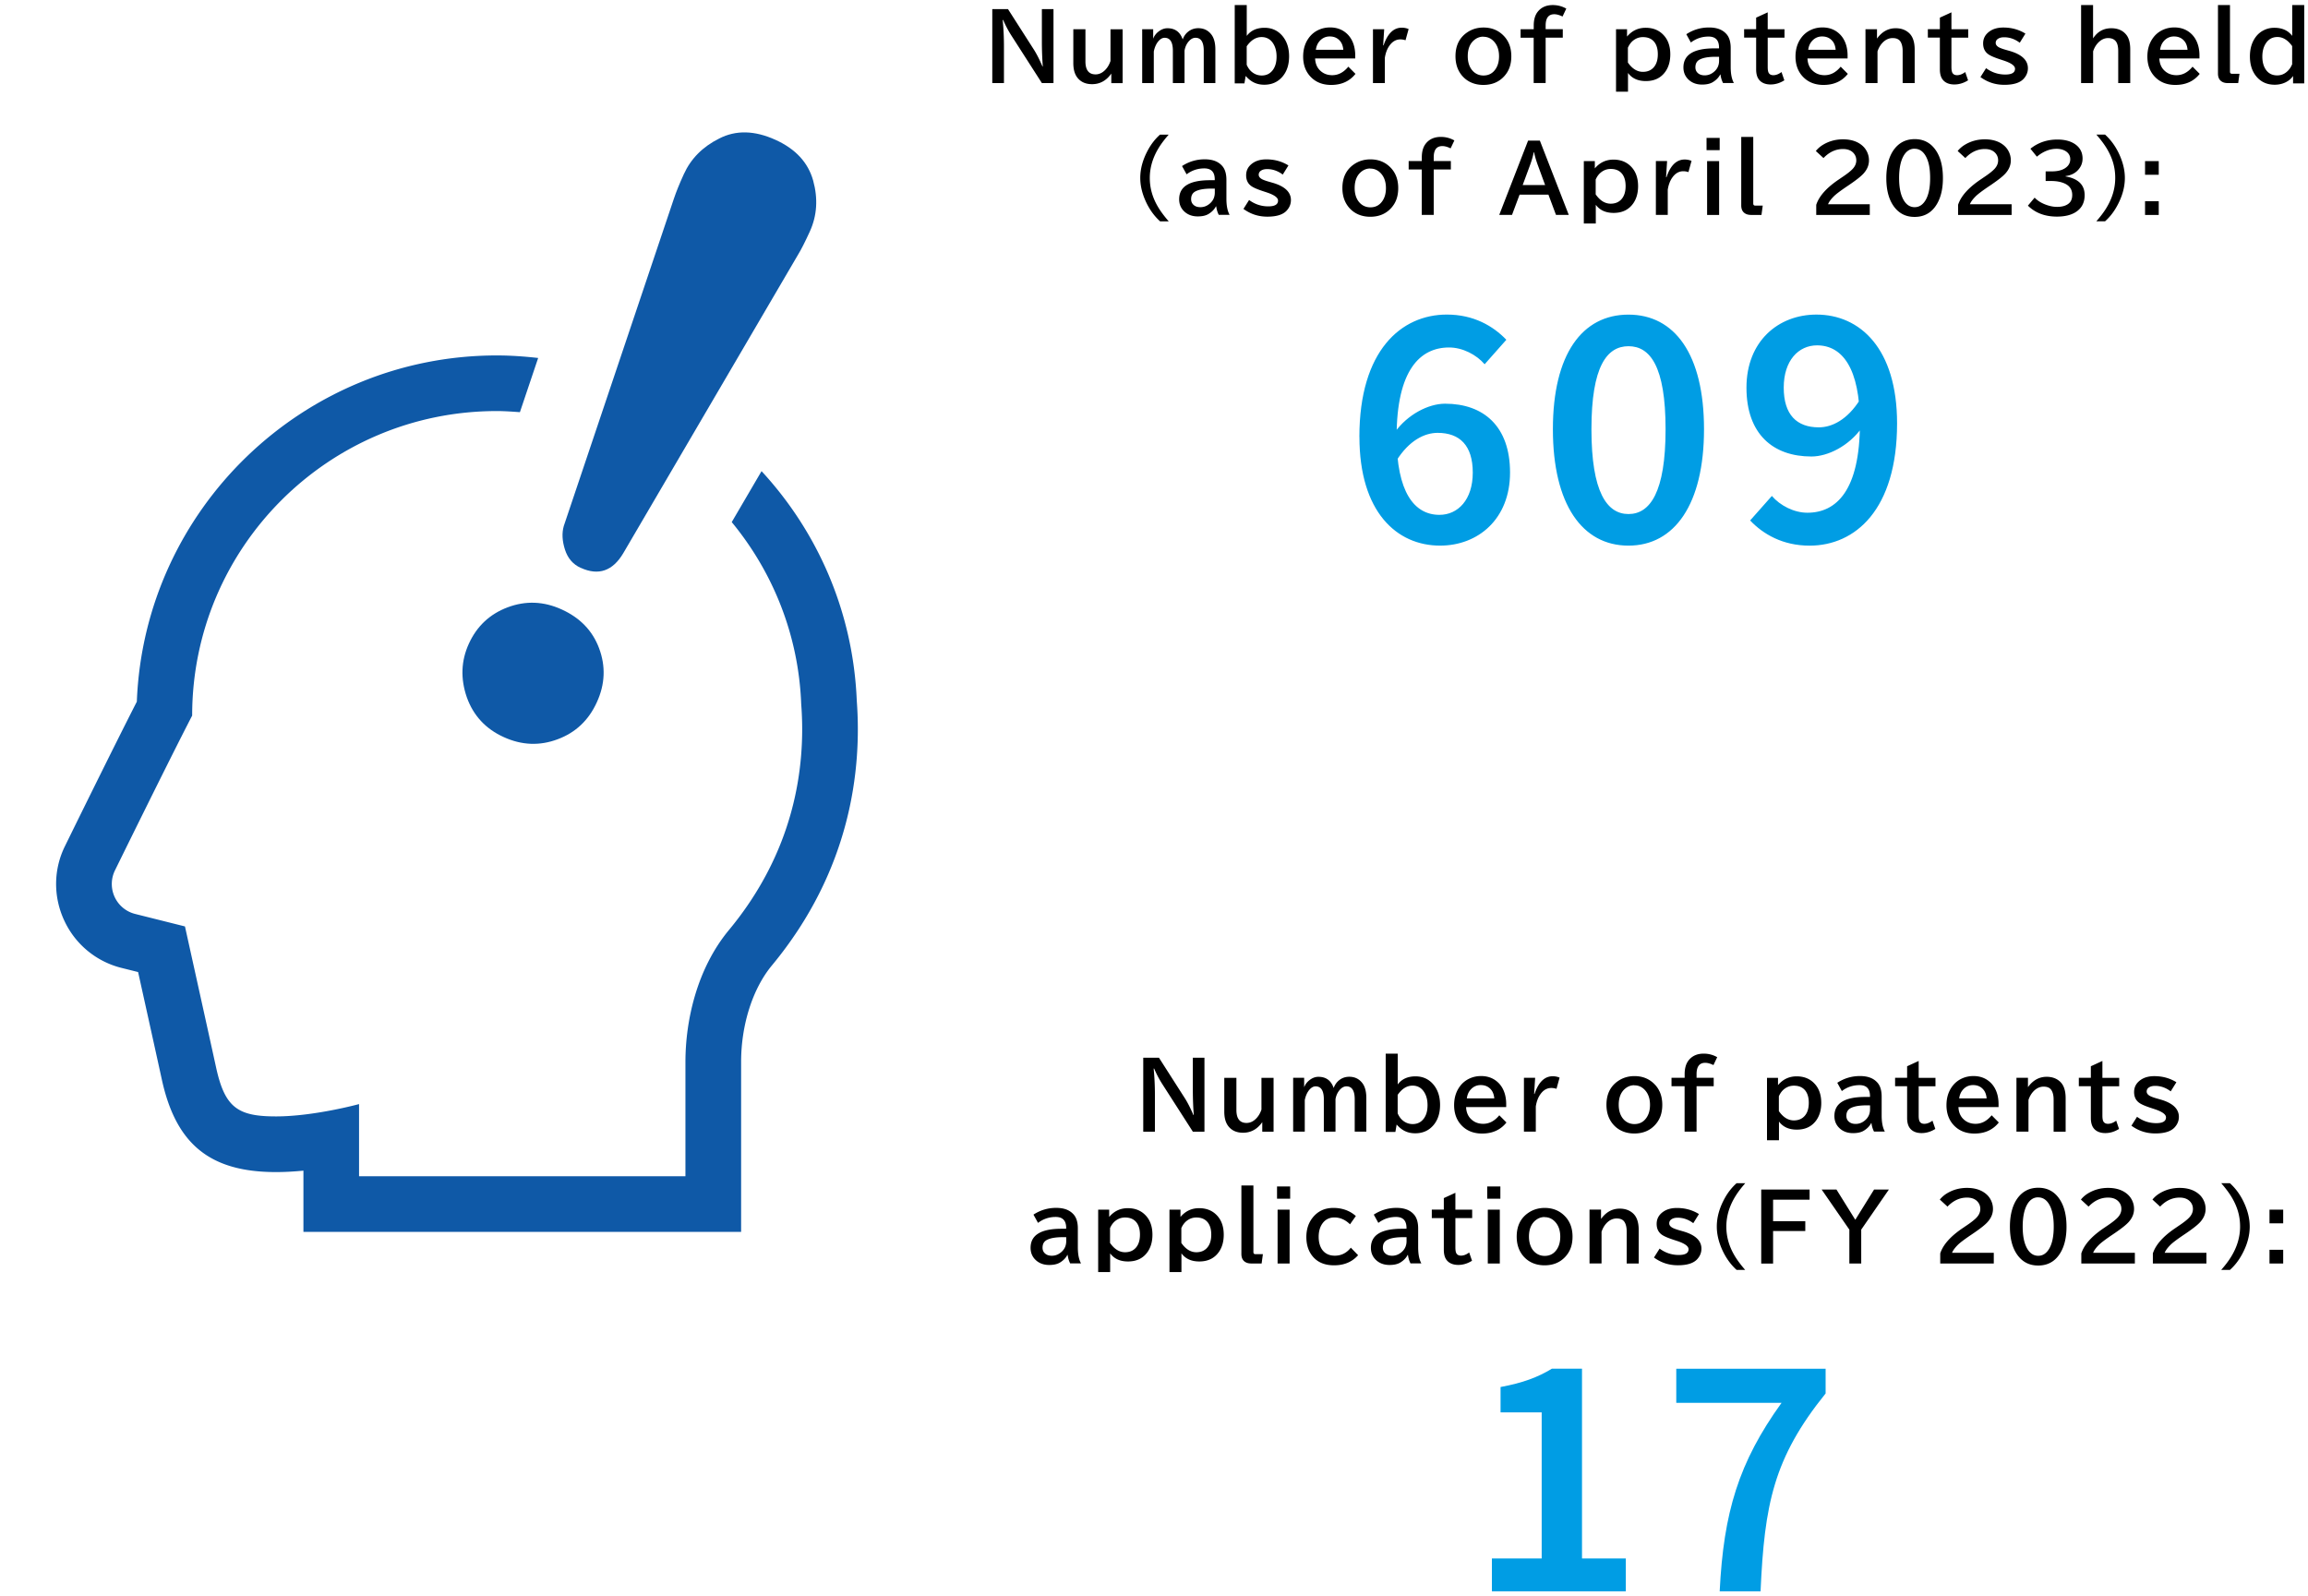 <svg id="_レイヤー_1" xmlns="http://www.w3.org/2000/svg" viewBox="0 0 454 314.78" width="454" height="314"><defs><style>.cls-1{fill:#009de4}.cls-2{fill:#0f59a7}</style></defs><path d="M195.12 1.8h3.09l5.12 8.01c.52.82 1.08 1.91 1.67 3.28h.07a66.27 66.27 0 01-.18-4.81V1.8h2.29v14.58h-2.29l-5.96-9.29c-.66-1.02-1.21-2.07-1.67-3.15h-.1c.17 1.68.25 3.41.25 5.19v7.25h-2.3V1.8zm15.97 3.97h2.39v6.34c0 1.71.67 2.56 2 2.56.71 0 1.37-.31 1.95-.93.43-.45.76-1.02.99-1.71V5.78h2.39V16.4h-2.23v-1.89c-.97 1.39-2.24 2.09-3.79 2.09-1.28 0-2.26-.44-2.93-1.33-.52-.69-.77-1.63-.77-2.83V5.78zm15.75 0v1.87c.19-.53.52-.98.97-1.35.59-.48 1.2-.72 1.84-.72 1.51 0 2.51.74 3.01 2.21.18-.5.44-.92.77-1.26.64-.64 1.41-.96 2.3-.96 1.11 0 1.99.44 2.63 1.31.49.67.74 1.64.74 2.89v6.62h-2.29v-6.37c0-1.71-.54-2.56-1.63-2.56-.52 0-1 .28-1.44.84-.37.47-.61 1.04-.72 1.7v6.39h-2.3v-6.37c0-1.71-.54-2.56-1.63-2.56-.42 0-.82.22-1.2.65-.45.52-.76 1.21-.93 2.06v6.22h-2.29V5.77h2.18zM242.93 1h2.36v6.08c.8-1.07 1.97-1.6 3.52-1.6s2.85.65 3.77 1.94c.71 1 1.06 2.23 1.06 3.7 0 1.59-.41 2.89-1.23 3.9-.91 1.12-2.13 1.69-3.66 1.69s-2.67-.58-3.67-1.73l-.25 1.46h-1.91V1zm2.36 11.79c.25.59.59 1.06 1.02 1.41.57.46 1.22.69 1.93.69.99 0 1.75-.41 2.29-1.22.43-.65.64-1.48.64-2.5 0-.94-.18-1.73-.55-2.39-.54-.98-1.35-1.47-2.41-1.47-1.11 0-2.09.61-2.93 1.82v3.67zm21.4-1.26h-7.92c.04.93.33 1.69.88 2.27.66.69 1.49 1.03 2.5 1.03 1.2 0 2.25-.56 3.17-1.68l1.41 1.42c-1.15 1.45-2.75 2.18-4.8 2.18-1.68 0-3.03-.54-4.05-1.61-.98-1.03-1.47-2.36-1.47-3.99 0-1.32.32-2.48.96-3.45.57-.87 1.33-1.5 2.28-1.89.65-.27 1.34-.4 2.08-.4 1.18 0 2.18.33 3.01.98.86.67 1.44 1.6 1.74 2.8.13.54.2 1.12.2 1.72v.62zm-2.36-1.71c-.05-.6-.21-1.11-.47-1.51-.51-.74-1.24-1.12-2.2-1.12-.86 0-1.56.35-2.11 1.04-.34.43-.55.96-.63 1.59h5.41zm7.87-.87h.07c.78-2.33 1.98-3.49 3.59-3.49.47 0 .92.09 1.35.27l-.61 2.21c-.33-.11-.67-.17-1.01-.17-.9 0-1.64.45-2.24 1.35-.4.59-.68 1.35-.83 2.29v4.97h-2.34V5.77h2.21l-.2 3.18zm19.78-3.52c1.61 0 2.94.55 3.99 1.64 1 1.04 1.49 2.38 1.49 4.02s-.45 2.87-1.34 3.88c-1.04 1.18-2.43 1.78-4.17 1.78s-3.21-.63-4.25-1.88c-.83-1.01-1.25-2.27-1.25-3.78 0-2.1.78-3.68 2.35-4.73.93-.62 1.99-.93 3.18-.93zm-.04 1.8c-.69 0-1.3.24-1.85.71-.81.7-1.22 1.75-1.22 3.15 0 .66.1 1.25.3 1.78.19.5.47.92.83 1.26.54.5 1.2.76 1.97.76 1.03 0 1.83-.43 2.4-1.29.45-.67.67-1.51.67-2.5 0-1.15-.3-2.09-.9-2.8-.59-.7-1.32-1.05-2.2-1.05zm9.94-1.46v-.74c0-1.11.25-2 .74-2.65.7-.92 1.71-1.38 3.02-1.38.94 0 1.83.23 2.66.7l-.74 1.56c-.61-.3-1.15-.45-1.63-.45-1.13 0-1.7.74-1.7 2.23v.72h3.38v1.67h-3.38v8.95h-2.36V7.44h-2.58V5.77h2.58zm18.4 0v1.44c.97-1.15 2.19-1.73 3.67-1.73s2.67.49 3.57 1.48c.86.93 1.29 2.19 1.29 3.76 0 1.33-.31 2.44-.92 3.34-.88 1.29-2.19 1.93-3.9 1.93-1.56 0-2.73-.53-3.52-1.6v3.69h-2.36V5.77h2.18zm.18 6.58c.84 1.21 1.83 1.82 2.95 1.82.9 0 1.61-.3 2.13-.89.54-.61.81-1.47.81-2.59 0-1.01-.23-1.81-.68-2.39-.52-.66-1.27-.98-2.26-.98-.71 0-1.34.22-1.91.67-.44.35-.79.82-1.05 1.42v2.94zm17.96-2.8v-.17c0-1.45-.69-2.17-2.07-2.17-1.29 0-2.45.39-3.48 1.17l-.9-1.63c1.35-.88 2.84-1.33 4.46-1.33s2.72.45 3.49 1.34c.53.62.8 1.52.8 2.72v3.71c0 1.37.21 2.43.63 3.18h-2.14c-.25-.49-.42-1.04-.5-1.67h-.06c-.3.59-.78 1.08-1.44 1.49-.54.33-1.25.49-2.14.49-1.05 0-1.92-.31-2.6-.92-.71-.64-1.07-1.46-1.07-2.46 0-2.51 2.03-3.76 6.08-3.76h.94zm0 1.65h-.7c-1.37 0-2.4.18-3.08.53-.59.3-.88.81-.88 1.55 0 .49.18.88.53 1.17.33.28.77.41 1.3.41.71 0 1.34-.25 1.91-.76.62-.55.93-1.26.93-2.13v-.77zm9.6-8.75v3.31h3.31v1.67h-3.31v5.77c0 .57.07.96.2 1.18.18.3.48.45.91.45.52 0 1.06-.21 1.61-.62l.56 1.63c-.86.54-1.76.82-2.71.82s-1.73-.29-2.23-.88c-.42-.49-.62-1.19-.62-2.11V7.42h-2.37V5.75h2.37V3.48l2.29-1.05zm15.76 9.08h-7.92c.04.93.33 1.69.88 2.27.66.69 1.49 1.03 2.5 1.03 1.2 0 2.25-.56 3.17-1.68l1.41 1.42c-1.15 1.45-2.75 2.18-4.8 2.18-1.68 0-3.03-.54-4.05-1.61-.98-1.03-1.47-2.36-1.47-3.99 0-1.32.32-2.48.96-3.45.57-.87 1.33-1.5 2.28-1.89.65-.27 1.34-.4 2.08-.4 1.18 0 2.18.33 3.01.98.86.67 1.44 1.6 1.74 2.8.13.54.2 1.12.2 1.72v.62zm-2.36-1.71c-.05-.6-.21-1.11-.47-1.51-.51-.74-1.24-1.12-2.2-1.12-.86 0-1.56.35-2.11 1.04-.34.43-.55.96-.63 1.59h5.41zm8.15-4.05v1.84c.98-1.36 2.21-2.04 3.69-2.04 1.04 0 1.9.3 2.58.9.77.67 1.16 1.78 1.16 3.3v6.62h-2.37v-6.32c0-.83-.16-1.47-.47-1.92-.3-.43-.8-.64-1.51-.64s-1.39.3-1.98.91c-.43.45-.77 1.02-1 1.72v6.24h-2.37V5.77h2.27zm14.68-3.32v3.31h3.31v1.67h-3.31v5.77c0 .57.07.96.2 1.18.18.3.48.45.91.45.52 0 1.06-.21 1.61-.62l.56 1.63c-.86.54-1.76.82-2.71.82s-1.73-.29-2.23-.88c-.42-.49-.62-1.19-.62-2.11V7.42h-2.37V5.75h2.37V3.48l2.29-1.05zm6.81 10.98c1.13.84 2.4 1.27 3.81 1.27 1.28 0 1.92-.38 1.92-1.14 0-.58-.73-1.11-2.18-1.6l-.91-.3c-1.08-.36-1.82-.69-2.22-.99-.66-.49-.98-1.19-.98-2.1 0-1.01.44-1.81 1.33-2.42.7-.48 1.59-.72 2.65-.72 1.62 0 3.07.4 4.36 1.2l-1.12 1.8c-.95-.72-1.98-1.08-3.08-1.08-.46 0-.83.08-1.12.25-.36.2-.54.49-.54.87 0 .29.16.54.47.76.25.18.71.36 1.38.56l.98.28c2.35.7 3.52 1.83 3.52 3.39 0 .79-.29 1.49-.86 2.1-.73.78-1.99 1.17-3.78 1.17s-3.32-.51-4.72-1.53l1.12-1.77zM409.81 1h2.37v6.57c.88-1.34 2.07-2 3.59-2 1.29 0 2.29.43 2.97 1.3.52.65.77 1.61.77 2.89v6.63h-2.37v-6.32c0-.86-.15-1.48-.44-1.88-.33-.45-.85-.68-1.56-.68s-1.36.3-1.95.91c-.43.44-.77 1.01-1 1.71v6.25h-2.37V1zm23.36 10.53h-7.92c.04.93.33 1.69.88 2.27.66.69 1.49 1.03 2.5 1.03 1.2 0 2.25-.56 3.17-1.68l1.41 1.42c-1.15 1.45-2.75 2.18-4.8 2.18-1.68 0-3.03-.54-4.05-1.61-.98-1.03-1.47-2.36-1.47-3.99 0-1.32.32-2.48.96-3.45.57-.87 1.33-1.5 2.28-1.89.65-.27 1.34-.4 2.08-.4 1.18 0 2.18.33 3.01.98.86.67 1.44 1.6 1.74 2.8.13.54.2 1.12.2 1.72v.62zm-2.36-1.71c-.05-.6-.21-1.11-.47-1.51-.51-.74-1.24-1.12-2.2-1.12-.86 0-1.56.35-2.11 1.04-.34.43-.55.96-.63 1.59h5.41zm6-8.82h2.37v13.14c0 .28.14.41.41.41h1.46l-.25 1.84h-2c-.46 0-.85-.08-1.15-.25-.56-.3-.84-.85-.84-1.63V1zm14.65 0h2.36v15.44h-2.2v-1.46c-.26.38-.58.7-.95.95-.77.52-1.67.78-2.68.78-1.61 0-2.87-.62-3.79-1.86-.73-.99-1.09-2.23-1.09-3.73 0-1.24.25-2.31.76-3.23.49-.88 1.15-1.53 2-1.94.64-.32 1.32-.47 2.05-.47 1.55 0 2.73.53 3.53 1.6V1zm0 8.12c-.86-1.21-1.83-1.82-2.93-1.82-1.01 0-1.8.45-2.35 1.36-.41.67-.62 1.51-.62 2.5 0 .87.16 1.61.47 2.21.52 1 1.34 1.5 2.47 1.5.79 0 1.48-.29 2.07-.88.35-.33.64-.77.87-1.32V9.11zM228.2 43.65c-1.07-.97-1.95-2.15-2.64-3.54-.84-1.72-1.27-3.39-1.27-5.02 0-1.85.53-3.72 1.59-5.63.64-1.15 1.42-2.12 2.31-2.91h1.71c-.79.9-1.42 1.73-1.9 2.5-1.22 1.95-1.83 3.97-1.83 6.06 0 1.98.54 3.89 1.64 5.73.52.87 1.21 1.8 2.09 2.81h-1.71zm10.78-8.1v-.17c0-1.45-.69-2.17-2.07-2.17-1.29 0-2.45.39-3.48 1.17l-.9-1.63c1.35-.88 2.84-1.33 4.46-1.33s2.72.45 3.49 1.34c.53.62.8 1.52.8 2.72v3.71c0 1.37.21 2.43.63 3.18h-2.14c-.25-.49-.42-1.04-.5-1.67h-.06c-.3.59-.78 1.08-1.44 1.49-.54.33-1.25.49-2.14.49-1.05 0-1.92-.31-2.6-.92-.71-.64-1.07-1.46-1.07-2.46 0-2.51 2.03-3.76 6.08-3.76h.94zm0 1.65h-.7c-1.37 0-2.4.18-3.08.53-.59.3-.88.81-.88 1.55 0 .49.18.88.53 1.17.33.28.77.41 1.3.41.71 0 1.34-.25 1.91-.76.62-.55.93-1.26.93-2.13v-.77zm6.75 2.23c1.13.84 2.4 1.27 3.81 1.27 1.28 0 1.92-.38 1.92-1.14 0-.58-.73-1.11-2.18-1.6l-.91-.3c-1.08-.36-1.82-.69-2.22-.99-.66-.49-.98-1.19-.98-2.1 0-1.01.44-1.81 1.33-2.42.7-.48 1.59-.72 2.65-.72 1.62 0 3.07.4 4.36 1.2l-1.12 1.8c-.95-.72-1.98-1.08-3.08-1.08-.46 0-.83.08-1.12.25-.36.2-.54.49-.54.87 0 .29.16.54.47.76.25.18.71.36 1.38.56l.98.28c2.35.7 3.52 1.83 3.52 3.39 0 .79-.29 1.49-.86 2.1-.73.78-1.99 1.17-3.78 1.17s-3.32-.51-4.72-1.53l1.12-1.77zm23.95-8c1.61 0 2.94.55 3.99 1.64 1 1.04 1.49 2.38 1.49 4.02s-.45 2.87-1.34 3.88c-1.04 1.18-2.43 1.78-4.17 1.78s-3.21-.63-4.25-1.88c-.83-1.01-1.25-2.27-1.25-3.78 0-2.1.78-3.68 2.35-4.73.93-.62 1.99-.93 3.18-.93zm-.04 1.8c-.69 0-1.3.24-1.85.71-.81.7-1.22 1.75-1.22 3.15 0 .66.1 1.25.3 1.78.19.5.47.92.83 1.26.54.5 1.2.76 1.97.76 1.03 0 1.83-.43 2.4-1.29.45-.67.67-1.51.67-2.5 0-1.15-.3-2.09-.9-2.8-.59-.7-1.32-1.05-2.2-1.05zm10.17-1.46v-.74c0-1.11.25-2 .74-2.65.7-.92 1.71-1.38 3.02-1.38.94 0 1.83.23 2.66.7l-.74 1.56c-.61-.3-1.15-.45-1.63-.45-1.13 0-1.7.74-1.7 2.23v.72h3.38v1.67h-3.38v8.95h-2.36v-8.95h-2.58v-1.67h2.58zm20.94-4.04h2.34l5.7 14.65h-2.52l-1.49-3.99h-5.69l-1.49 3.99h-2.52l5.69-14.65zm3.38 8.77l-1.36-3.71c-.39-1.04-.66-1.96-.82-2.76h-.07c-.15.8-.42 1.72-.81 2.76l-1.37 3.71h4.43zm9.8-4.73v1.44c.97-1.15 2.19-1.73 3.67-1.73s2.67.49 3.57 1.48c.86.93 1.29 2.19 1.29 3.76 0 1.33-.31 2.44-.92 3.34-.88 1.29-2.19 1.93-3.9 1.93-1.56 0-2.73-.53-3.52-1.6v3.69h-2.36V31.77h2.18zm.18 6.58c.84 1.21 1.83 1.82 2.95 1.82.9 0 1.61-.3 2.13-.89.54-.61.81-1.47.81-2.59 0-1.01-.23-1.81-.68-2.39-.52-.66-1.27-.98-2.26-.98-.71 0-1.34.22-1.91.67-.44.35-.79.82-1.05 1.42v2.94zm13.88-3.4h.07c.78-2.33 1.98-3.49 3.59-3.49.47 0 .92.09 1.35.27l-.61 2.21c-.33-.11-.67-.17-1.01-.17-.9 0-1.64.45-2.24 1.35-.4.59-.68 1.35-.83 2.29v4.97h-2.34V31.76h2.21l-.2 3.18zm7.97-7.75h2.59v2.41h-2.59V27.2zm.11 4.57h2.37v10.62h-2.37V31.77zM342.8 27h2.37v13.14c0 .28.14.41.41.41h1.46l-.25 1.84h-2c-.46 0-.85-.08-1.15-.25-.56-.3-.84-.85-.84-1.63v-13.5zm14.79 15.39V40.4c.56-1.73 2.07-3.42 4.55-5.07l.48-.33c1.07-.71 1.8-1.29 2.2-1.74.45-.5.67-1.05.67-1.63 0-.53-.16-.98-.48-1.37-.48-.58-1.2-.87-2.15-.87-1.42 0-2.7.59-3.84 1.78l-1.51-1.39c.4-.49.87-.9 1.42-1.23 1.18-.71 2.49-1.07 3.94-1.07 1.12 0 2.1.21 2.93.64.71.38 1.27.88 1.65 1.53.36.61.54 1.27.54 1.98 0 .93-.35 1.79-1.06 2.58-.47.53-1.36 1.24-2.66 2.13l-.56.38c-1.38.93-2.29 1.62-2.72 2.07-.54.55-.9 1.05-1.07 1.49h8.23v2.11h-10.53zm19.42-14.95c1.85 0 3.28.8 4.29 2.4.85 1.34 1.27 3.1 1.27 5.28 0 2-.36 3.64-1.08 4.94-1 1.81-2.5 2.72-4.51 2.72-1.8 0-3.2-.75-4.21-2.25-.91-1.35-1.36-3.15-1.36-5.41s.49-4.2 1.46-5.56c1.01-1.41 2.39-2.12 4.14-2.12zm-.03 1.89c-.95 0-1.7.52-2.25 1.56-.53 1.02-.8 2.43-.8 4.23 0 1.68.24 3.02.73 4.03.56 1.14 1.34 1.71 2.34 1.71.88 0 1.59-.46 2.14-1.37.61-1.03.91-2.48.91-4.36s-.26-3.19-.79-4.21c-.55-1.05-1.31-1.58-2.28-1.58zm8.58 13.06V40.4c.56-1.73 2.07-3.42 4.55-5.07l.48-.33c1.07-.71 1.8-1.29 2.2-1.74.45-.5.67-1.05.67-1.63 0-.53-.16-.98-.48-1.37-.48-.58-1.2-.87-2.15-.87-1.42 0-2.7.59-3.84 1.78l-1.51-1.39c.4-.49.87-.9 1.42-1.23 1.18-.71 2.49-1.07 3.94-1.07 1.12 0 2.1.21 2.93.64.71.38 1.27.88 1.65 1.53.36.61.54 1.27.54 1.98 0 .93-.35 1.79-1.06 2.58-.47.53-1.36 1.24-2.66 2.13l-.56.38c-1.38.93-2.29 1.62-2.72 2.07-.54.55-.9 1.05-1.07 1.49h8.23v2.11h-10.53zm17.26-8.59h1.22c1.03 0 1.86-.18 2.49-.55.77-.45 1.15-1.07 1.15-1.85 0-.65-.28-1.17-.84-1.55-.5-.33-1.12-.5-1.86-.5-1.35 0-2.64.52-3.88 1.55l-1.27-1.57c1.51-1.21 3.28-1.81 5.32-1.81 1.37 0 2.49.28 3.37.84 1.06.69 1.59 1.66 1.59 2.91 0 .96-.37 1.78-1.1 2.47-.57.53-1.32.86-2.25.99v.07c1.21.2 2.13.6 2.77 1.2.66.62.99 1.45.99 2.49 0 1.51-.61 2.64-1.84 3.39-.92.56-2.13.84-3.62.84-2.36 0-4.27-.72-5.73-2.16l1.33-1.58c.47.5 1.07.91 1.81 1.23.9.39 1.77.59 2.61.59.95 0 1.69-.2 2.22-.6.52-.38.77-.96.77-1.75 0-1.08-.52-1.84-1.56-2.29-.7-.3-1.54-.46-2.51-.46h-1.17v-1.89zm10 9.85c.79-.9 1.42-1.73 1.9-2.5 1.22-1.95 1.83-3.96 1.83-6.05s-.54-3.91-1.63-5.75c-.51-.86-1.21-1.79-2.09-2.81h1.71c1.07.97 1.95 2.15 2.64 3.54.84 1.72 1.27 3.39 1.27 5.01 0 1.85-.53 3.73-1.6 5.64-.64 1.15-1.41 2.12-2.3 2.91h-1.71zm9.61-11.88h2.7v2.7h-2.7v-2.7zm0 7.92h2.7v2.7h-2.7v-2.7z"/><path class="cls-1" d="M267.5 86.16c0-17.03 8.25-24.12 17.25-24.12 5.27 0 9.11 2.24 11.73 4.97l-4.28 4.83c-1.63-1.9-4.36-3.31-7.01-3.31-5.7 0-10.35 4.44-10.35 17.64 0 10.85 3.46 15.37 8.45 15.37 3.64 0 6.57-2.97 6.57-8.33s-2.57-7.84-6.93-7.84c-2.57 0-5.62 1.49-8.11 5.46l-.33-5.58c2.51-3.5 6.61-5.63 9.91-5.63 7.56 0 12.81 4.42 12.81 13.58s-6.29 14.41-13.8 14.41c-8.58 0-15.9-6.68-15.9-21.45zm38.16-1.51c0-14.83 5.8-22.6 14.9-22.6s14.9 7.81 14.9 22.6-5.8 22.96-14.9 22.96-14.9-8.13-14.9-22.96zm22.22 0c0-12.42-3.06-16.37-7.31-16.37s-7.31 3.95-7.31 16.37 3.06 16.73 7.31 16.73 7.31-4.31 7.31-16.73zm16.68 17.99l4.28-4.83c1.63 1.9 4.36 3.31 7.01 3.31 5.74 0 10.35-4.44 10.35-17.64 0-10.85-3.46-15.37-8.45-15.37-3.64 0-6.57 2.97-6.57 8.33s2.57 7.84 6.93 7.84c2.57 0 5.62-1.49 8.11-5.46l.33 5.58c-2.51 3.51-6.61 5.63-9.91 5.63-7.56 0-12.81-4.42-12.81-13.58s6.29-14.41 13.8-14.41c8.58 0 15.9 6.68 15.9 21.45 0 17.03-8.25 24.12-17.25 24.12-5.27 0-9.14-2.24-11.73-4.97z"/><path d="M224.89 208.61h3.09l5.12 8.01c.52.82 1.08 1.91 1.67 3.28h.07a66.27 66.27 0 01-.18-4.81v-6.48h2.29v14.58h-2.29l-5.96-9.29c-.66-1.02-1.21-2.07-1.67-3.15h-.1c.17 1.68.25 3.41.25 5.19v7.25h-2.3v-14.58zm15.97 3.96h2.39v6.34c0 1.71.67 2.56 2 2.56.71 0 1.37-.31 1.95-.93.43-.45.76-1.02.99-1.71v-6.25h2.39v10.62h-2.23v-1.89c-.97 1.39-2.24 2.09-3.79 2.09-1.28 0-2.26-.44-2.93-1.33-.52-.69-.77-1.63-.77-2.83v-6.66zm15.75 0v1.87c.19-.53.52-.98.97-1.35.59-.48 1.2-.72 1.84-.72 1.51 0 2.51.74 3.01 2.21.18-.5.44-.92.77-1.26.64-.64 1.41-.96 2.3-.96 1.11 0 1.99.44 2.63 1.31.49.67.74 1.64.74 2.89v6.62h-2.29v-6.37c0-1.71-.54-2.56-1.63-2.56-.52 0-1 .28-1.44.84-.37.47-.61 1.04-.72 1.7v6.39h-2.3v-6.37c0-1.71-.54-2.56-1.63-2.56-.42 0-.82.22-1.2.65-.45.52-.76 1.21-.93 2.06v6.22h-2.29v-10.62h2.18zm16.09-4.77h2.36v6.08c.8-1.07 1.97-1.6 3.52-1.6s2.85.65 3.77 1.94c.71 1 1.06 2.23 1.06 3.7 0 1.59-.41 2.89-1.23 3.9-.91 1.12-2.13 1.69-3.66 1.69s-2.67-.58-3.67-1.73l-.25 1.46h-1.91V207.8zm2.36 11.79c.25.59.59 1.06 1.02 1.41.57.46 1.22.69 1.93.69.99 0 1.75-.41 2.29-1.22.43-.65.64-1.48.64-2.5 0-.94-.18-1.73-.55-2.39-.54-.98-1.35-1.47-2.41-1.47-1.11 0-2.09.61-2.93 1.82v3.67zm21.4-1.25h-7.92c.04.93.33 1.69.88 2.27.66.69 1.49 1.03 2.5 1.03 1.2 0 2.25-.56 3.17-1.68l1.41 1.42c-1.15 1.45-2.75 2.18-4.8 2.18-1.68 0-3.03-.54-4.05-1.61-.98-1.03-1.47-2.36-1.47-3.99 0-1.32.32-2.48.96-3.45.57-.87 1.33-1.5 2.28-1.89.65-.27 1.34-.4 2.08-.4 1.18 0 2.18.33 3.01.98.86.67 1.44 1.6 1.74 2.8.13.54.2 1.12.2 1.72v.62zm-2.36-1.71c-.05-.6-.21-1.11-.47-1.51-.51-.74-1.24-1.12-2.2-1.12-.86 0-1.56.35-2.11 1.04-.34.43-.55.96-.63 1.59h5.41zm7.87-.88h.07c.78-2.33 1.98-3.49 3.59-3.49.47 0 .92.09 1.35.27l-.61 2.21c-.33-.11-.67-.17-1.01-.17-.9 0-1.64.45-2.24 1.35-.4.59-.68 1.35-.83 2.29v4.97h-2.34v-10.62h2.21l-.2 3.18zm19.78-3.52c1.61 0 2.94.55 3.99 1.64 1 1.04 1.49 2.38 1.49 4.02s-.45 2.87-1.34 3.88c-1.04 1.18-2.43 1.78-4.17 1.78s-3.21-.63-4.25-1.88c-.83-1.01-1.25-2.27-1.25-3.78 0-2.1.78-3.68 2.35-4.73.93-.62 1.99-.93 3.18-.93zm-.04 1.8c-.69 0-1.3.24-1.85.71-.81.7-1.22 1.75-1.22 3.15 0 .66.1 1.25.3 1.78.19.5.47.92.83 1.26.54.5 1.2.76 1.97.76 1.03 0 1.83-.43 2.4-1.29.45-.67.67-1.51.67-2.5 0-1.15-.3-2.09-.9-2.8-.59-.7-1.32-1.05-2.2-1.05zm9.93-1.46v-.74c0-1.11.25-2 .74-2.65.7-.92 1.71-1.38 3.02-1.38.94 0 1.83.23 2.66.7l-.74 1.56c-.61-.3-1.15-.45-1.63-.45-1.13 0-1.7.74-1.7 2.23v.72h3.38v1.67h-3.38v8.95h-2.36v-8.95h-2.58v-1.67h2.58zm18.41 0v1.44c.97-1.15 2.19-1.73 3.67-1.73s2.67.49 3.57 1.48c.86.93 1.29 2.19 1.29 3.76 0 1.33-.31 2.44-.92 3.34-.88 1.29-2.19 1.93-3.9 1.93-1.56 0-2.73-.53-3.52-1.6v3.69h-2.36v-12.31h2.18zm.18 6.58c.84 1.21 1.83 1.82 2.95 1.82.9 0 1.61-.3 2.13-.89.54-.61.81-1.47.81-2.59 0-1.01-.23-1.81-.68-2.39-.52-.66-1.27-.98-2.26-.98-.71 0-1.34.22-1.91.67-.44.35-.79.82-1.05 1.42v2.94zm17.96-2.8v-.17c0-1.45-.69-2.17-2.07-2.17-1.29 0-2.45.39-3.48 1.17l-.9-1.63c1.35-.88 2.84-1.33 4.46-1.33s2.72.45 3.49 1.34c.53.62.8 1.52.8 2.72v3.71c0 1.37.21 2.43.63 3.18h-2.14c-.25-.49-.42-1.04-.5-1.67h-.06c-.3.59-.78 1.08-1.44 1.49-.54.33-1.25.49-2.14.49-1.05 0-1.92-.31-2.6-.92-.71-.64-1.07-1.46-1.07-2.46 0-2.51 2.03-3.76 6.08-3.76h.94zm0 1.65h-.7c-1.37 0-2.4.18-3.08.53-.59.3-.88.81-.88 1.55 0 .49.18.88.53 1.17.33.28.77.41 1.3.41.71 0 1.34-.25 1.91-.76.62-.55.93-1.26.93-2.13V218zm9.6-8.74v3.31h3.31v1.67h-3.31v5.77c0 .57.07.96.2 1.18.18.3.48.45.91.45.52 0 1.06-.21 1.61-.62l.56 1.63c-.86.54-1.76.82-2.71.82s-1.73-.29-2.23-.88c-.42-.49-.62-1.19-.62-2.11v-6.25h-2.37v-1.67h2.37v-2.27l2.29-1.05zm15.76 9.08h-7.92c.04.93.33 1.69.88 2.27.66.69 1.49 1.03 2.5 1.03 1.2 0 2.25-.56 3.17-1.68l1.41 1.42c-1.15 1.45-2.75 2.18-4.8 2.18-1.68 0-3.03-.54-4.05-1.61-.98-1.03-1.47-2.36-1.47-3.99 0-1.32.32-2.48.96-3.45.57-.87 1.33-1.5 2.28-1.89.65-.27 1.34-.4 2.08-.4 1.18 0 2.18.33 3.01.98.86.67 1.44 1.6 1.74 2.8.13.54.2 1.12.2 1.72v.62zm-2.36-1.71c-.05-.6-.21-1.11-.47-1.51-.51-.74-1.24-1.12-2.2-1.12-.86 0-1.56.35-2.11 1.04-.34.43-.55.96-.63 1.59h5.41zm8.15-4.06v1.84c.98-1.36 2.21-2.04 3.69-2.04 1.04 0 1.9.3 2.58.9.77.67 1.16 1.78 1.16 3.3v6.62h-2.37v-6.32c0-.83-.16-1.47-.47-1.92-.3-.43-.8-.64-1.51-.64s-1.39.3-1.98.91c-.43.45-.77 1.02-1 1.72v6.24h-2.37v-10.62h2.27zm14.68-3.31v3.31h3.31v1.67h-3.31v5.77c0 .57.07.96.2 1.18.18.3.48.45.91.45.52 0 1.06-.21 1.61-.62l.56 1.63c-.86.54-1.76.82-2.71.82s-1.73-.29-2.23-.88c-.42-.49-.62-1.19-.62-2.11v-6.25h-2.37v-1.67h2.37v-2.27l2.29-1.05zm6.81 10.98c1.13.84 2.4 1.27 3.81 1.27 1.28 0 1.92-.38 1.92-1.14 0-.58-.73-1.11-2.18-1.6l-.91-.3c-1.08-.36-1.82-.69-2.22-.99-.66-.49-.98-1.19-.98-2.1 0-1.01.44-1.81 1.33-2.42.7-.48 1.59-.72 2.65-.72 1.62 0 3.07.4 4.36 1.2l-1.12 1.8c-.95-.72-1.98-1.08-3.08-1.08-.46 0-.83.08-1.12.25-.36.2-.54.49-.54.87 0 .29.16.54.47.76.25.18.71.36 1.38.56l.98.28c2.35.7 3.52 1.83 3.52 3.39 0 .79-.29 1.49-.86 2.1-.73.78-1.99 1.17-3.78 1.17s-3.32-.51-4.72-1.53l1.12-1.77zm-211.15 22.11v-.17c0-1.45-.69-2.17-2.07-2.17-1.29 0-2.45.39-3.48 1.17l-.9-1.63c1.35-.88 2.84-1.33 4.46-1.33s2.72.45 3.49 1.34c.53.62.8 1.52.8 2.72v3.71c0 1.37.21 2.43.63 3.18h-2.14c-.25-.49-.42-1.04-.5-1.67h-.06c-.3.59-.78 1.08-1.44 1.49-.54.33-1.25.49-2.14.49-1.05 0-1.92-.31-2.6-.92-.71-.64-1.07-1.46-1.07-2.46 0-2.51 2.03-3.76 6.08-3.76h.94zm0 1.65h-.7c-1.37 0-2.4.18-3.08.53-.59.3-.88.81-.88 1.55 0 .49.18.88.53 1.17.33.28.77.41 1.3.41.71 0 1.34-.25 1.91-.76.62-.55.93-1.26.93-2.13V244zm8.48-5.43v1.44c.97-1.15 2.19-1.73 3.67-1.73s2.67.49 3.57 1.48c.86.93 1.29 2.19 1.29 3.76 0 1.33-.31 2.44-.92 3.34-.88 1.29-2.19 1.93-3.9 1.93-1.56 0-2.73-.53-3.52-1.6v3.69h-2.36v-12.31h2.18zm.18 6.58c.84 1.21 1.83 1.82 2.95 1.82.9 0 1.61-.3 2.13-.89.54-.61.81-1.47.81-2.59 0-1.01-.23-1.81-.68-2.39-.52-.66-1.27-.98-2.26-.98-.71 0-1.34.22-1.91.67-.44.35-.79.82-1.05 1.42v2.94zm13.88-6.58v1.44c.97-1.15 2.19-1.73 3.67-1.73s2.67.49 3.57 1.48c.86.93 1.29 2.19 1.29 3.76 0 1.33-.31 2.44-.92 3.34-.88 1.29-2.19 1.93-3.9 1.93-1.56 0-2.73-.53-3.52-1.6v3.69h-2.36v-12.31h2.18zm.18 6.58c.84 1.21 1.83 1.82 2.95 1.82.9 0 1.61-.3 2.13-.89.54-.61.81-1.47.81-2.59 0-1.01-.23-1.81-.68-2.39-.52-.66-1.27-.98-2.26-.98-.71 0-1.34.22-1.91.67-.44.35-.79.82-1.05 1.42v2.94zm11.83-11.35h2.37v13.14c0 .28.14.41.41.41h1.46l-.25 1.84h-2c-.46 0-.85-.08-1.15-.25-.56-.3-.84-.85-.84-1.63v-13.5zm7.03.2h2.59v2.41h-2.59V234zm.11 4.57h2.37v10.62h-2.37v-10.62zm15.88 8.98c-1.18 1.33-2.76 2-4.74 2s-3.45-.68-4.43-2.03c-.69-.96-1.04-2.14-1.04-3.56 0-1.49.41-2.77 1.24-3.81 1.02-1.28 2.38-1.92 4.09-1.92s3.23.53 4.43 1.6l-1.15 1.63c-.93-.9-1.95-1.35-3.07-1.35-1.02 0-1.82.41-2.39 1.22-.48.69-.72 1.56-.72 2.61s.25 1.95.75 2.61c.57.73 1.38 1.1 2.43 1.1 1.28 0 2.33-.53 3.16-1.58l1.44 1.49zm9.54-5.2v-.17c0-1.45-.69-2.17-2.07-2.17-1.29 0-2.45.39-3.48 1.17l-.9-1.63c1.35-.88 2.84-1.33 4.46-1.33s2.72.45 3.49 1.34c.53.62.8 1.52.8 2.72v3.71c0 1.37.21 2.43.63 3.18h-2.14c-.25-.49-.42-1.04-.5-1.67h-.06c-.3.59-.78 1.08-1.44 1.49-.54.33-1.25.49-2.14.49-1.05 0-1.92-.31-2.6-.92-.71-.64-1.07-1.46-1.07-2.46 0-2.51 2.03-3.76 6.08-3.76h.94zm0 1.65h-.7c-1.37 0-2.4.18-3.08.53-.59.3-.88.81-.88 1.55 0 .49.18.88.53 1.17.33.28.77.41 1.3.41.71 0 1.34-.25 1.91-.76.62-.55.93-1.26.93-2.13V244zm9.64-8.74v3.31h3.31v1.67h-3.31v5.77c0 .57.07.96.2 1.18.18.3.48.45.91.45.52 0 1.06-.21 1.61-.62l.56 1.63c-.86.54-1.76.82-2.71.82s-1.73-.29-2.23-.88c-.42-.49-.62-1.19-.62-2.11v-6.25h-2.37v-1.67h2.37v-2.27l2.29-1.05zm6.28-1.26h2.59v2.41h-2.59V234zm.11 4.57h2.37v10.62h-2.37v-10.62zm11.23-.34c1.61 0 2.94.55 3.99 1.64 1 1.04 1.49 2.38 1.49 4.02s-.45 2.87-1.34 3.88c-1.04 1.18-2.43 1.78-4.17 1.78s-3.21-.63-4.25-1.88c-.83-1.01-1.25-2.27-1.25-3.78 0-2.1.78-3.68 2.35-4.73.93-.62 1.99-.93 3.18-.93zm-.04 1.8c-.69 0-1.3.24-1.85.71-.81.7-1.22 1.75-1.22 3.15 0 .66.1 1.25.3 1.78.19.5.47.92.83 1.26.54.5 1.2.76 1.97.76 1.03 0 1.83-.43 2.4-1.29.45-.67.67-1.51.67-2.5 0-1.15-.3-2.09-.9-2.8-.59-.7-1.32-1.05-2.2-1.05zm11.14-1.46v1.84c.98-1.36 2.21-2.04 3.69-2.04 1.04 0 1.9.3 2.58.9.77.67 1.16 1.78 1.16 3.3v6.62h-2.37v-6.32c0-.83-.16-1.47-.47-1.92-.3-.43-.8-.64-1.51-.64s-1.39.3-1.98.91c-.43.45-.77 1.02-1 1.72v6.24h-2.37v-10.62h2.27zm11.53 7.67c1.13.84 2.4 1.27 3.81 1.27 1.28 0 1.92-.38 1.92-1.14 0-.58-.73-1.11-2.18-1.6l-.91-.3c-1.08-.36-1.82-.69-2.22-.99-.66-.49-.98-1.19-.98-2.1 0-1.01.44-1.81 1.33-2.42.7-.48 1.59-.72 2.65-.72 1.62 0 3.07.4 4.36 1.2l-1.12 1.8c-.95-.72-1.98-1.08-3.08-1.08-.46 0-.83.08-1.12.25-.36.2-.54.49-.54.87 0 .29.16.54.47.76.25.18.71.36 1.38.56l.98.28c2.35.7 3.52 1.83 3.52 3.39 0 .79-.29 1.49-.86 2.1-.73.78-1.99 1.17-3.78 1.17s-3.32-.51-4.72-1.53l1.12-1.77zm15.21 4.22c-1.07-.97-1.95-2.15-2.64-3.54-.84-1.72-1.27-3.39-1.27-5.02 0-1.85.53-3.72 1.59-5.63.64-1.15 1.42-2.12 2.31-2.91h1.71c-.79.9-1.42 1.73-1.9 2.5-1.22 1.95-1.83 3.97-1.83 6.06 0 1.98.54 3.89 1.63 5.73.52.87 1.21 1.8 2.09 2.81h-1.71zm4.85-15.85h9.54v2h-7.2v4.24h6.35v1.94h-6.35v6.41h-2.34v-14.58zm11.92 0h2.92l3.71 5.96 3.7-5.96h2.92l-5.45 7.9v6.68h-2.34v-6.68l-5.46-7.9zm23.38 14.58v-1.99c.56-1.73 2.07-3.42 4.55-5.07l.48-.33c1.07-.71 1.8-1.29 2.2-1.74.45-.5.67-1.05.67-1.63 0-.53-.16-.98-.48-1.37-.48-.58-1.2-.87-2.15-.87-1.42 0-2.7.59-3.84 1.78l-1.51-1.39c.4-.49.87-.9 1.42-1.23 1.18-.71 2.49-1.07 3.94-1.07 1.12 0 2.1.21 2.93.64.71.38 1.27.88 1.65 1.53.36.61.54 1.27.54 1.98 0 .93-.35 1.79-1.06 2.58-.47.53-1.36 1.24-2.66 2.13l-.56.38c-1.38.93-2.29 1.62-2.72 2.07-.54.55-.9 1.05-1.07 1.49h8.23v2.11h-10.53zm19.34-14.94c1.85 0 3.28.8 4.29 2.4.85 1.34 1.27 3.1 1.27 5.28 0 2-.36 3.64-1.08 4.94-1 1.81-2.5 2.72-4.51 2.72-1.8 0-3.2-.75-4.21-2.25-.91-1.35-1.36-3.15-1.36-5.41s.49-4.2 1.46-5.56c1.01-1.41 2.39-2.12 4.14-2.12zm-.03 1.89c-.95 0-1.7.52-2.25 1.56-.53 1.02-.8 2.43-.8 4.23 0 1.68.24 3.02.73 4.03.56 1.14 1.34 1.71 2.34 1.71.88 0 1.59-.46 2.14-1.37.61-1.03.91-2.48.91-4.36s-.26-3.19-.79-4.21c-.55-1.05-1.31-1.58-2.28-1.58zm8.51 13.05v-1.99c.56-1.73 2.07-3.42 4.55-5.07l.48-.33c1.07-.71 1.8-1.29 2.2-1.74.45-.5.67-1.05.67-1.63 0-.53-.16-.98-.48-1.37-.48-.58-1.2-.87-2.15-.87-1.42 0-2.7.59-3.84 1.78l-1.51-1.39c.4-.49.87-.9 1.42-1.23 1.18-.71 2.49-1.07 3.94-1.07 1.12 0 2.1.21 2.93.64.71.38 1.27.88 1.65 1.53.36.61.54 1.27.54 1.98 0 .93-.35 1.79-1.06 2.58-.47.53-1.36 1.24-2.66 2.13l-.56.38c-1.38.93-2.29 1.62-2.72 2.07-.54.55-.9 1.05-1.07 1.49h8.23v2.11h-10.53zm14.11 0v-1.99c.56-1.73 2.07-3.42 4.55-5.07l.48-.33c1.07-.71 1.8-1.29 2.2-1.74.45-.5.67-1.05.67-1.63 0-.53-.16-.98-.48-1.37-.48-.58-1.2-.87-2.15-.87-1.42 0-2.7.59-3.84 1.78l-1.51-1.39c.4-.49.87-.9 1.42-1.23 1.18-.71 2.49-1.07 3.94-1.07 1.12 0 2.1.21 2.93.64.71.38 1.27.88 1.65 1.53.36.61.54 1.27.54 1.98 0 .93-.35 1.79-1.06 2.58-.47.53-1.36 1.24-2.66 2.13l-.56.38c-1.38.93-2.29 1.62-2.72 2.07-.54.55-.9 1.05-1.07 1.49h8.23v2.11H424zm13.47 1.27c.79-.9 1.42-1.73 1.9-2.5 1.22-1.95 1.83-3.96 1.83-6.05s-.54-3.91-1.63-5.75c-.51-.86-1.21-1.79-2.09-2.81h1.71c1.07.97 1.95 2.15 2.64 3.54.84 1.72 1.27 3.39 1.27 5.01 0 1.85-.53 3.73-1.6 5.64-.64 1.15-1.41 2.12-2.3 2.91h-1.71zm9.53-11.89h2.7v2.7h-2.7v-2.7zm0 7.92h2.7v2.7h-2.7v-2.7z"/><path class="cls-1" d="M293.62 307.36h9.83v-28.81h-8.11v-5c4.36-.8 7.37-1.93 10.13-3.62h5.93v37.43h8.64v6.49h-26.41v-6.49zm57.12-30.69h-20.75v-6.73h29.45v4.88c-10.29 12.76-12.06 21.9-12.83 39.03h-8.06c.77-15.57 3.73-25.41 12.2-37.18z"/><path class="cls-2" d="M168.39 138.23c-.71-17.58-7.74-33.35-18.78-45.31l-5.88 10.05c8.11 9.84 13.19 22.27 13.7 35.89.98 12.73-1.5 29.18-14.25 44.56-6.34 7.65-8.58 17.88-8.58 26.04v22.52H70.24v-14.23s-8.88 2.43-16.39 2.43-10.07-1.72-11.8-9.65c-1.14-5.24-6.14-27.82-6.14-27.82l-9.82-2.46a6.076 6.076 0 01-4.05-3.36 6.1 6.1 0 01.08-5.26s10.74-21.88 15.21-30.5c0-33.17 26.9-60.06 60.07-60.06 1.54 0 3.05.11 4.56.22l3.6-10.69c-2.68-.3-5.39-.5-8.15-.5-38.24 0-69.53 30.38-70.99 68.28-4.9 9.59-13.74 27.61-14.14 28.43-2.29 4.57-2.38 9.95-.2 14.68a16.94 16.94 0 0011.35 9.41l3.24.81c1.57 7.08 3.93 17.76 4.67 21.16 2.79 12.82 9.52 18.29 22.52 18.29 1.8 0 3.63-.11 5.41-.28v12.08h86.31v-33.5c0-7.34 2.27-14.46 6.06-19.04 15.62-18.85 17.75-38.75 16.75-52.19z"/><path class="cls-2" d="M113.96 111.99c3.51 1.6 6.31.62 8.39-2.9l34.44-58.83c.65-1.05 1.42-2.59 2.34-4.6 1.43-3.14 1.64-6.48.66-10.04-.99-3.56-3.46-6.24-7.43-8.04-4.12-1.87-7.81-1.95-11.1-.26-3.27 1.63-5.59 3.98-6.98 7.04-.86 1.88-1.5 3.47-1.94 4.78l-21.73 64.61c-.4 1.4-.31 2.95.24 4.66.55 1.7 1.58 2.9 3.09 3.58zm-14.4 7.78c-3.54 1.33-6.1 3.73-7.68 7.21-1.52 3.34-1.66 6.86-.39 10.54 1.29 3.62 3.73 6.24 7.28 7.85 3.54 1.62 7.09 1.76 10.63.43 3.55-1.32 6.13-3.76 7.74-7.32 1.62-3.54 1.76-7.09.43-10.64-1.29-3.45-3.75-6-7.36-7.64-3.54-1.62-7.1-1.76-10.65-.43z"/></svg>